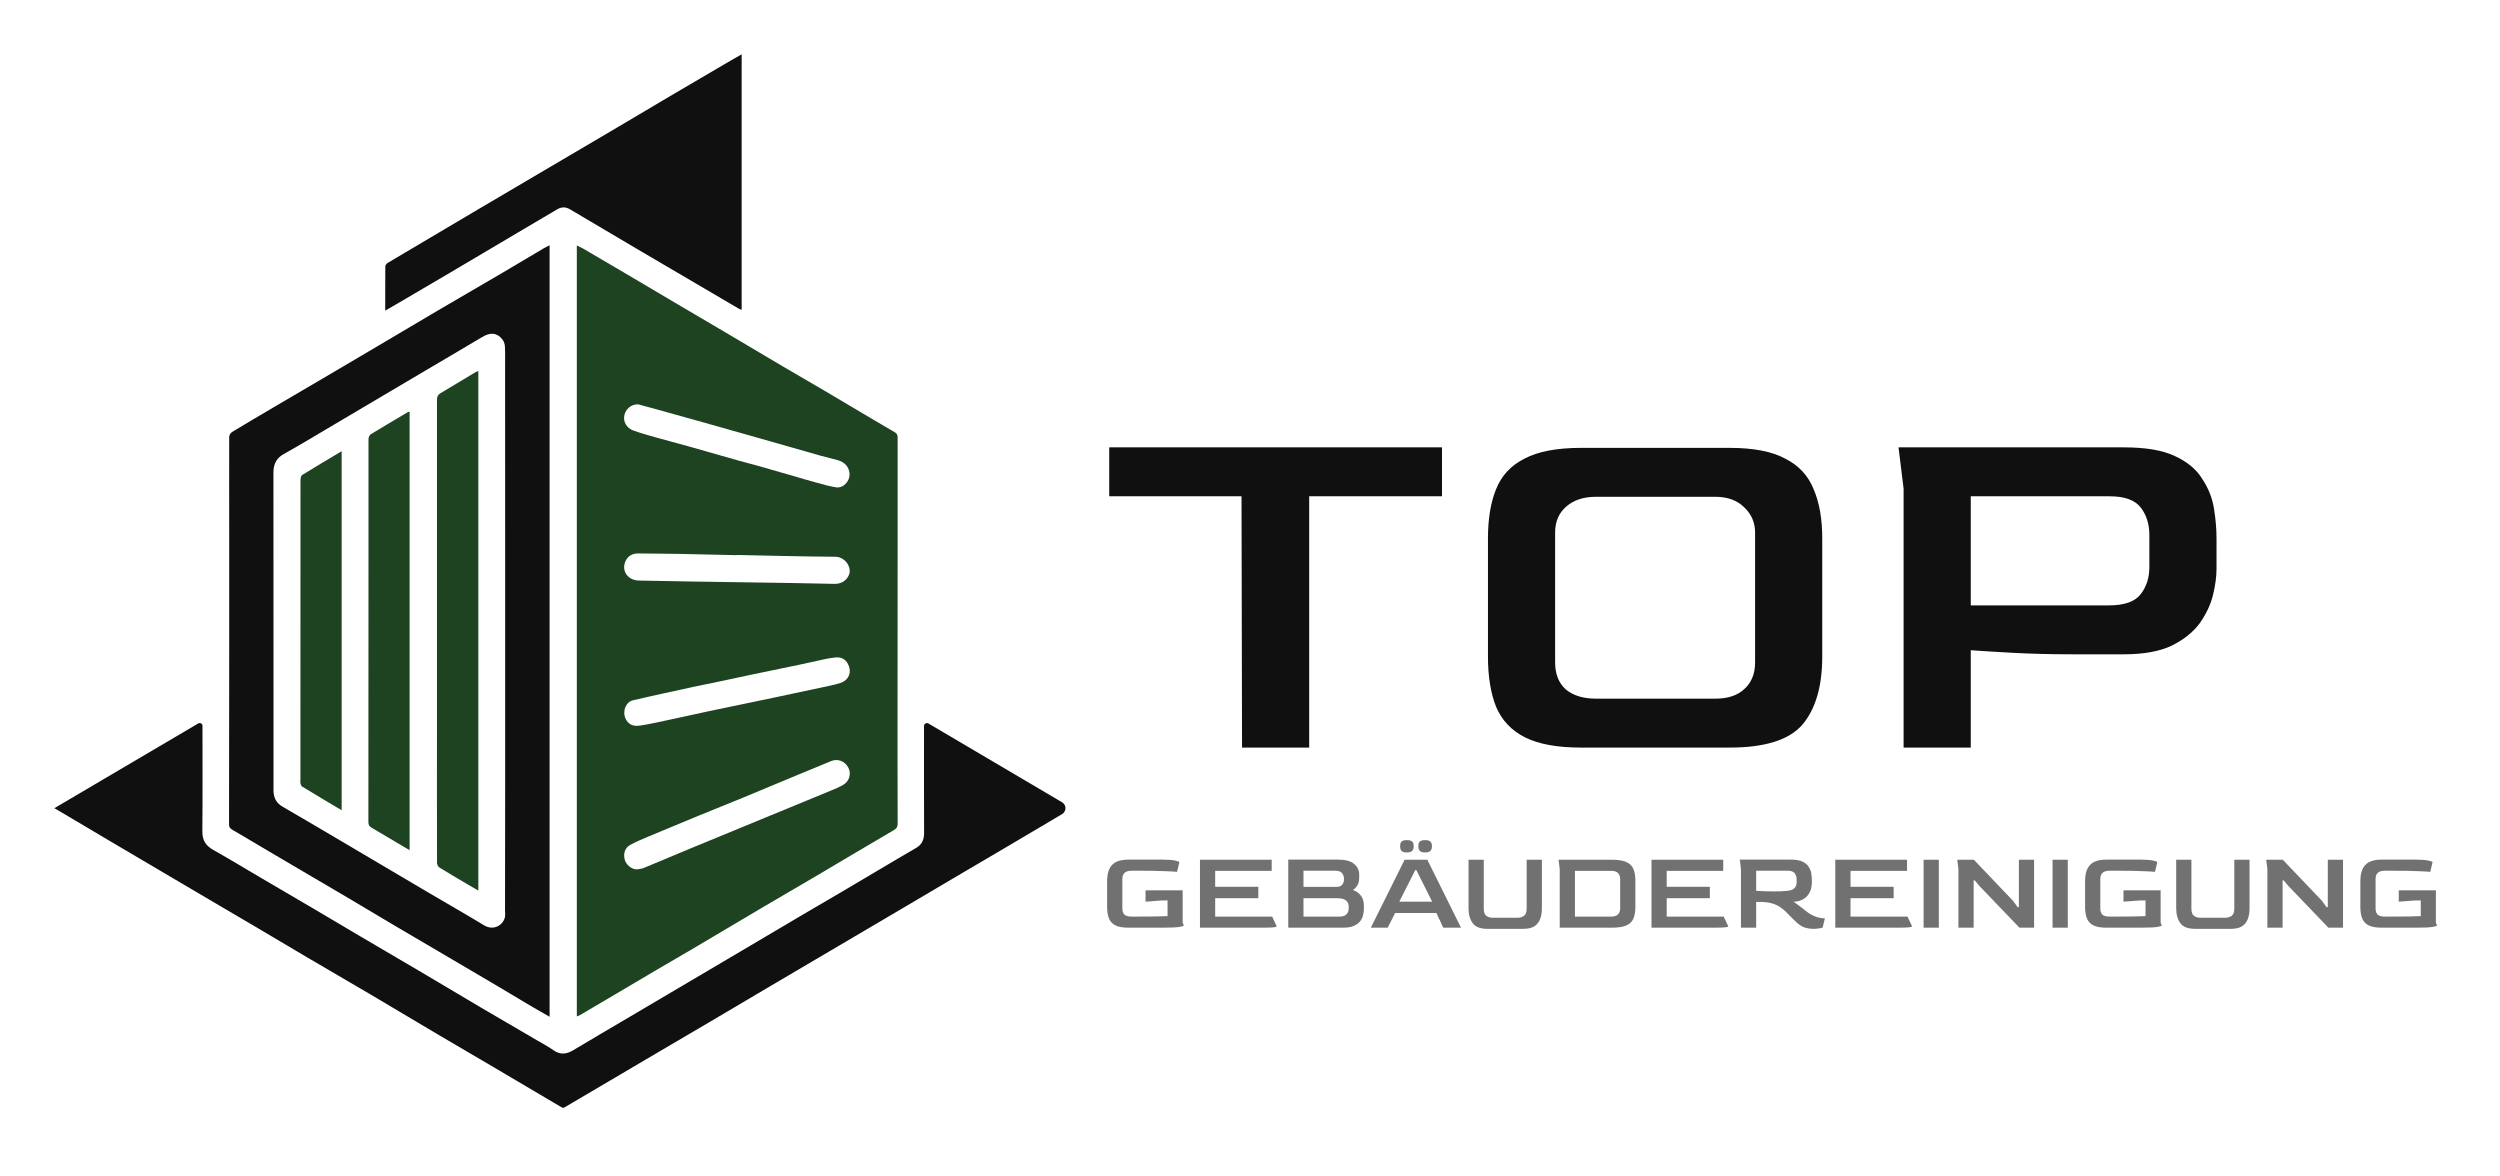 <?xml version="1.0" encoding="UTF-8"?> <svg xmlns="http://www.w3.org/2000/svg" width="808" height="380" viewBox="0 0 808 380" fill="none"><path d="M401.424 241.618L401.259 160.402H358.502V144.587H466.053V160.402H423.131V241.618H401.424ZM511.002 241.618C503.328 241.618 497.298 240.52 492.913 238.324C488.528 236.127 485.403 232.832 483.539 228.439C481.785 224.046 480.908 218.61 480.908 212.13V174.075C480.908 167.705 481.785 162.379 483.539 158.095C485.293 153.702 488.363 150.407 492.748 148.211C497.134 145.905 503.218 144.751 511.002 144.751H559.022C566.696 144.751 572.671 145.905 576.947 148.211C581.332 150.407 584.402 153.702 586.156 158.095C588.02 162.379 588.952 167.705 588.952 174.075V212.13C588.952 221.795 586.814 229.153 582.538 234.205C578.263 239.147 570.424 241.618 559.022 241.618H511.002ZM515.772 225.803H554.417C558.474 225.803 561.598 224.76 563.791 222.673C566.093 220.587 567.245 217.731 567.245 214.107V172.098C567.245 168.913 566.093 166.223 563.791 164.026C561.489 161.72 558.364 160.566 554.417 160.566H515.772C511.825 160.566 508.645 161.61 506.233 163.697C503.821 165.783 502.615 168.584 502.615 172.098V214.107C502.615 217.841 503.767 220.751 506.069 222.838C508.481 224.815 511.715 225.803 515.772 225.803ZM615.244 241.618V157.931L613.6 144.587H686.451C693.468 144.587 698.95 145.52 702.896 147.387C706.953 149.254 709.913 151.725 711.777 154.801C713.75 157.766 715.011 160.951 715.559 164.355C716.107 167.76 716.381 171 716.381 174.075V183.795C716.381 186.321 715.998 189.176 715.23 192.361C714.463 195.436 713.038 198.457 710.954 201.422C708.871 204.277 705.857 206.694 701.91 208.67C697.963 210.538 692.81 211.471 686.451 211.471H669.677C662.77 211.471 656.302 211.306 650.272 210.977C644.352 210.647 639.912 210.373 636.952 210.153V241.618H615.244ZM636.952 195.656H681.682C686.616 195.656 690.014 194.448 691.878 192.032C693.742 189.616 694.674 186.705 694.674 183.301V172.922C694.674 169.407 693.742 166.442 691.878 164.026C690.014 161.61 686.671 160.402 681.847 160.402H636.952V195.656Z" fill="#101010"></path><path d="M364.644 299.826C362.88 299.826 361.501 299.577 360.506 299.08C359.512 298.582 358.817 297.835 358.419 296.839C358.021 295.843 357.822 294.611 357.822 293.142V284.815C357.822 282.426 358.356 280.671 359.425 279.55C360.494 278.405 362.233 277.833 364.644 277.833H375.864C377.578 277.833 378.883 277.933 379.778 278.131C380.697 278.306 381.157 278.493 381.157 278.691L380.411 281.791C379.989 281.716 378.734 281.641 376.646 281.567C374.584 281.467 371.577 281.417 367.626 281.417H365.725C363.737 281.417 362.743 282.301 362.743 284.069V293.591C362.743 294.437 362.954 295.096 363.376 295.57C363.824 296.018 364.606 296.242 365.725 296.242H367.253C369.639 296.242 371.651 296.23 373.292 296.204C374.932 296.155 376.286 296.118 377.355 296.092V291.014L375.118 291.051L370.235 291.425V287.765H382.238V298.258L382.61 299.042C382.61 299.241 382.089 299.428 381.045 299.602C380.001 299.752 378.237 299.826 375.752 299.826H364.644ZM387.826 299.826V277.87H411.011V281.455H392.746V286.608H406.687V290.305H392.746V296.242H411.16L412.651 299.416C412.651 299.516 412.316 299.615 411.645 299.714C410.974 299.789 409.818 299.826 408.178 299.826H387.826ZM416.366 299.826V277.833H432.58C434.916 277.833 436.618 278.306 437.687 279.252C438.755 280.173 439.29 281.293 439.29 282.612V283.733C439.29 284.753 439.066 285.6 438.619 286.272C438.196 286.919 437.736 287.38 437.24 287.653C438.333 288.001 439.202 288.612 439.849 289.483C440.495 290.33 440.818 291.45 440.818 292.844V293.516C440.818 294.263 440.731 295.009 440.557 295.756C440.383 296.503 440.048 297.187 439.551 297.81C439.078 298.408 438.395 298.893 437.501 299.266C436.63 299.64 435.488 299.826 434.071 299.826H416.366ZM421.286 286.645H431.798C432.667 286.67 433.313 286.458 433.736 286.01C434.158 285.537 434.37 284.953 434.37 284.255V283.882C434.37 283.31 434.17 282.762 433.773 282.239C433.375 281.691 432.63 281.417 431.537 281.417H421.286V286.645ZM421.286 296.242H433.028C433.972 296.242 434.68 296.006 435.152 295.532C435.649 295.059 435.898 294.412 435.898 293.591V292.918C435.898 292.146 435.612 291.525 435.041 291.051C434.468 290.554 433.524 290.305 432.208 290.305H421.286V296.242ZM443.05 299.826L453.972 277.87H461.315L472.2 299.826H466.459L464.26 295.084H450.916L448.493 299.826H443.05ZM452.257 291.425H462.881L457.774 281.231H457.401L452.257 291.425ZM460.607 275.517C459.836 275.517 459.277 275.368 458.93 275.069C458.582 274.745 458.408 274.223 458.408 273.501C458.408 272.779 458.569 272.269 458.892 271.97C459.24 271.671 459.812 271.522 460.607 271.522C461.378 271.522 461.937 271.671 462.285 271.97C462.632 272.269 462.806 272.779 462.806 273.501C462.806 274.198 462.632 274.708 462.285 275.032C461.937 275.356 461.378 275.517 460.607 275.517ZM454.718 275.517C453.947 275.517 453.388 275.368 453.04 275.069C452.693 274.745 452.518 274.223 452.518 273.501C452.518 272.779 452.68 272.269 453.003 271.97C453.35 271.671 453.923 271.522 454.718 271.522C455.488 271.522 456.047 271.671 456.395 271.97C456.743 272.269 456.917 272.779 456.917 273.501C456.917 274.198 456.743 274.708 456.395 275.032C456.047 275.356 455.488 275.517 454.718 275.517ZM480.707 300.2C478.446 300.2 476.868 299.59 475.973 298.37C475.079 297.15 474.631 295.532 474.631 293.516V277.87H479.552V293.665C479.552 294.835 479.838 295.619 480.409 296.018C480.98 296.416 481.689 296.615 482.534 296.615H490.436C491.231 296.615 491.927 296.416 492.524 296.018C493.12 295.595 493.418 294.811 493.418 293.665V277.87H498.339V293.516C498.339 294.86 498.152 296.03 497.78 297.026C497.407 298.022 496.785 298.806 495.916 299.378C495.046 299.926 493.84 300.2 492.3 300.2H480.707ZM504.102 299.826V280.857L503.729 277.87H521.025C523.038 277.87 524.578 278.119 525.647 278.617C526.74 279.114 527.499 279.861 527.921 280.857C528.343 281.828 528.555 283.048 528.555 284.517V293.142C528.555 294.636 528.343 295.88 527.921 296.877C527.523 297.847 526.778 298.582 525.685 299.08C524.616 299.577 523.063 299.826 521.025 299.826H504.102ZM509.022 296.242H520.727C522.64 296.242 523.609 295.358 523.634 293.591V284.069C523.634 283.347 523.423 282.736 523.001 282.239C522.579 281.716 521.82 281.455 520.727 281.455H509.022V296.242ZM533.761 299.826V277.87H556.947V281.455H538.682V286.608H552.623V290.305H538.682V296.242H557.096L558.587 299.416C558.587 299.516 558.251 299.615 557.58 299.714C556.909 299.789 555.754 299.826 554.114 299.826H533.761ZM586.119 300.2C585.125 300.2 584.143 300.051 583.174 299.752C582.23 299.428 581.149 298.657 579.931 297.437L577.247 294.748C576.154 293.628 574.948 292.806 573.632 292.284C572.339 291.761 570.712 291.499 568.749 291.499H567.593V299.826H562.673V280.857L562.3 277.833H578.813C580.404 277.833 581.646 278.045 582.541 278.467C583.46 278.89 584.131 279.45 584.553 280.148C585.001 280.82 585.287 281.541 585.411 282.314C585.535 283.086 585.597 283.819 585.597 284.517V285.226C585.597 285.774 585.523 286.384 585.373 287.056C585.224 287.728 584.938 288.388 584.516 289.035C584.094 289.682 583.484 290.23 582.69 290.678C581.919 291.126 580.9 291.387 579.633 291.462C579.957 291.637 580.367 291.91 580.863 292.284C581.36 292.632 581.87 293.018 582.391 293.441C582.939 293.864 583.435 294.251 583.882 294.599C584.33 294.947 584.677 295.196 584.926 295.346C585.821 295.868 586.616 296.23 587.312 296.428C588.008 296.627 588.579 296.739 589.027 296.765C589.474 296.79 589.735 296.802 589.809 296.802L589.064 299.826C588.84 299.901 588.467 299.976 587.945 300.051C587.424 300.15 586.815 300.2 586.119 300.2ZM573.184 288.101C574.128 288.101 574.974 288.089 575.719 288.064C576.465 288.015 577.136 287.964 577.732 287.915C578.825 287.791 579.584 287.492 580.006 287.019C580.453 286.521 580.677 285.886 580.677 285.114V284.255C580.677 283.459 580.465 282.787 580.043 282.239C579.621 281.691 578.862 281.417 577.769 281.417H567.593V287.915C568.686 287.989 569.693 288.039 570.612 288.064C571.532 288.089 572.39 288.101 573.184 288.101ZM593.168 299.826V277.87H616.354V281.455H598.089V286.608H612.03V290.305H598.089V296.242H616.503L617.994 299.416C617.994 299.516 617.658 299.615 616.987 299.714C616.316 299.789 615.161 299.826 613.521 299.826H593.168ZM621.707 299.826V277.87H626.628V299.826H621.707ZM632.964 299.826V280.857L632.592 277.87H637.959L650.633 291.163L652.087 293.18H652.497V277.87H657.417V299.826H652.683L639.711 286.309L638.257 284.554H637.885V299.826H632.964ZM663.388 299.826V277.87H668.308V299.826H663.388ZM680.721 299.826C678.956 299.826 677.576 299.577 676.583 299.08C675.589 298.582 674.893 297.835 674.496 296.839C674.098 295.843 673.899 294.611 673.899 293.142V284.815C673.899 282.426 674.433 280.671 675.502 279.55C676.57 278.405 678.31 277.833 680.721 277.833H691.941C693.655 277.833 694.96 277.933 695.855 278.131C696.773 278.306 697.234 278.493 697.234 278.691L696.488 281.791C696.065 281.716 694.811 281.641 692.724 281.567C690.66 281.467 687.654 281.417 683.703 281.417H681.802C679.813 281.417 678.82 282.301 678.82 284.069V293.591C678.82 294.437 679.03 295.096 679.453 295.57C679.901 296.018 680.684 296.242 681.802 296.242H683.33C685.716 296.242 687.729 296.23 689.369 296.204C691.009 296.155 692.363 296.118 693.432 296.092V291.014L691.195 291.051L686.312 291.425V287.765H698.315V298.258L698.688 299.042C698.688 299.241 698.166 299.428 697.122 299.602C696.078 299.752 694.313 299.826 691.829 299.826H680.721ZM709.42 300.2C707.158 300.2 705.58 299.59 704.686 298.37C703.791 297.15 703.344 295.532 703.344 293.516V277.87H708.264V293.665C708.264 294.835 708.55 295.619 709.121 296.018C709.693 296.416 710.401 296.615 711.246 296.615H719.148C719.943 296.615 720.639 296.416 721.236 296.018C721.832 295.595 722.131 294.811 722.131 293.665V277.87H727.051V293.516C727.051 294.86 726.865 296.03 726.492 297.026C726.119 298.022 725.497 298.806 724.628 299.378C723.759 299.926 722.553 300.2 721.012 300.2H709.42ZM732.814 299.826V280.857L732.442 277.87H737.809L750.483 291.163L751.937 293.18H752.347V277.87H757.267V299.826H752.533L739.561 286.309L738.107 284.554H737.735V299.826H732.814ZM769.686 299.826C767.922 299.826 766.543 299.577 765.549 299.08C764.555 298.582 763.859 297.835 763.461 296.839C763.064 295.843 762.865 294.611 762.865 293.142V284.815C762.865 282.426 763.4 280.671 764.468 279.55C765.537 278.405 767.277 277.833 769.686 277.833H780.906C782.621 277.833 783.926 277.933 784.82 278.131C785.74 278.306 786.199 278.493 786.199 278.691L785.454 281.791C785.032 281.716 783.776 281.641 781.689 281.567C779.627 281.467 776.62 281.417 772.668 281.417H770.767C768.78 281.417 767.785 282.301 767.785 284.069V293.591C767.785 294.437 767.997 295.096 768.419 295.57C768.866 296.018 769.649 296.242 770.767 296.242H772.296C774.681 296.242 776.694 296.23 778.334 296.204C779.974 296.155 781.329 296.118 782.397 296.092V291.014L780.161 291.051L775.278 291.425V287.765H787.28V298.258L787.653 299.042C787.653 299.241 787.131 299.428 786.087 299.602C785.044 299.752 783.28 299.826 780.794 299.826H769.686Z" fill="#717171"></path><path d="M186.43 328.467V79.336C187.282 79.76 188.018 80.078 188.704 80.48C193.438 83.246 198.172 86.034 202.896 88.81C207.516 91.534 212.125 94.278 216.745 97.002C222.724 100.531 228.714 104.039 234.694 107.568C240.819 111.182 246.923 114.827 253.049 118.441C257.638 121.144 262.258 123.793 266.846 126.496C272.121 129.601 277.363 132.737 282.627 135.853C284.806 137.146 286.987 138.429 289.187 139.7C289.821 140.072 290.111 140.505 290.111 141.312C290.091 153.933 290.111 166.555 290.111 179.177C290.111 200.902 290.091 222.638 290.081 244.363C290.081 251.644 290.081 258.935 290.122 266.216C290.122 267.244 289.79 267.764 288.908 268.282C280.685 273.094 272.514 277.969 264.314 282.812C258.291 286.362 252.249 289.86 246.228 293.409C238.784 297.808 231.351 302.237 223.908 306.636C219.973 308.956 216.007 311.235 212.062 313.556C207.577 316.184 203.113 318.833 198.639 321.483C194.88 323.698 191.122 325.923 187.354 328.139C187.115 328.276 186.845 328.34 186.451 328.488L186.43 328.467ZM205.948 280.978C206.633 280.841 207.37 280.809 208.013 280.544C213.381 278.329 218.717 276.05 224.085 273.836C231.871 270.614 239.667 267.413 247.453 264.213C254.512 261.309 261.583 258.405 268.642 255.481C269.982 254.929 271.341 254.378 272.577 253.637C274.528 252.481 275.183 250.044 274.207 248.147C273.085 245.985 270.75 245.094 268.611 245.985C264.895 247.533 261.167 249.047 257.451 250.595C251.813 252.937 246.197 255.311 240.56 257.632C235.764 259.613 230.936 261.521 226.129 263.493C220.524 265.792 214.928 268.113 209.342 270.465C207.401 271.282 205.439 272.108 203.591 273.136C201.92 274.069 201.4 275.966 201.93 277.894C202.325 279.336 204.016 281.053 205.937 280.978H205.948ZM206.322 130.692C203.788 130.576 202.231 132.42 201.816 134.105C201.307 136.182 202.459 138.322 204.639 139.117C206.975 139.965 209.374 140.633 211.761 141.312C215.426 142.349 219.121 143.304 222.787 144.332C228.092 145.825 233.386 147.362 238.681 148.857C240.83 149.461 243.01 150.001 245.159 150.605C249.062 151.708 252.956 152.841 256.849 153.965C259.195 154.643 261.531 155.353 263.887 155.989C266.005 156.561 268.123 157.197 270.272 157.515C272.463 157.833 274.56 155.681 274.581 153.413C274.602 151.114 273.096 149.323 270.646 148.697C268.839 148.242 267.034 147.786 265.237 147.288C258.821 145.476 252.416 143.621 246 141.798C239.947 140.082 233.895 138.365 227.832 136.658C222.61 135.185 217.377 133.734 212.155 132.282C210.204 131.741 208.252 131.222 206.301 130.692H206.322ZM270.168 212.475C269.224 212.602 268.268 212.687 267.345 212.878C264.303 213.514 261.282 214.223 258.24 214.859C253.132 215.94 248.014 216.979 242.906 218.039C239.667 218.717 236.428 219.427 233.189 220.115C230.189 220.751 227.178 221.346 224.178 221.981C221.094 222.638 218.022 223.316 214.949 223.995C211.47 224.768 207.993 225.521 204.525 226.347C201.878 226.983 200.736 230.989 202.926 233.395C204.11 234.698 205.605 234.709 207.079 234.475C209.654 234.073 212.208 233.511 214.751 232.971C219.527 231.954 224.292 230.873 229.077 229.866C235.971 228.414 242.865 226.994 249.758 225.553C254.825 224.493 259.891 223.411 264.957 222.32C267.178 221.843 269.431 221.43 271.601 220.741C273.843 220.031 275.027 218.071 274.549 215.962C274.155 214.213 272.961 212.274 270.168 212.464V212.475ZM238.203 179.368C238.203 179.368 238.203 179.41 238.203 179.431C231.818 179.293 225.434 179.124 219.049 179.007C214.814 178.933 210.588 178.912 206.352 178.869C204.483 178.848 202.999 179.58 202.19 181.307C200.736 184.412 202.854 187.56 206.446 187.634C212.041 187.761 217.637 187.856 223.244 187.941C234.113 188.111 244.983 188.259 255.842 188.428C260.482 188.503 265.134 188.64 269.773 188.704C272.026 188.736 273.668 187.549 274.404 185.736C275.349 183.405 273.21 179.961 269.94 179.94C259.361 179.876 248.793 179.58 238.214 179.368H238.203Z" fill="#1D4321"></path><path d="M177.616 328.616C175.726 327.535 174.035 326.591 172.374 325.606C168.397 323.253 164.442 320.868 160.465 318.516C155.701 315.697 150.925 312.899 146.159 310.091C140.066 306.509 133.961 302.937 127.867 299.345C122.603 296.229 117.361 293.081 112.097 289.965C108.267 287.697 104.415 285.461 100.584 283.204C95.995 280.513 91.407 277.81 86.818 275.108C82.883 272.786 78.969 270.424 75.014 268.134C74.287 267.71 74.028 267.265 74.028 266.449C74.059 247.426 74.07 228.414 74.08 209.391C74.08 197.066 74.08 184.74 74.08 172.416C74.08 161.998 74.038 151.581 74.08 141.164C74.08 140.633 74.557 139.892 75.014 139.616C79.489 136.892 84.015 134.242 88.531 131.582C94.77 127.916 101.02 124.26 107.26 120.593C112.388 117.583 117.506 114.553 122.624 111.532C128.958 107.791 135.279 104.018 141.623 100.288C148.329 96.356 155.057 92.466 161.763 88.535C166.456 85.779 171.127 82.981 175.81 80.216C176.339 79.908 176.899 79.654 177.626 79.293V328.626L177.616 328.616ZM163.269 203.934C163.269 196.314 163.269 188.683 163.269 181.064C163.269 160.217 163.258 139.372 163.248 118.537C163.248 116.333 163.299 114.129 163.185 111.934C163.144 111.182 162.853 110.334 162.397 109.741C160.642 107.473 158.514 107.325 155.794 108.957C149.72 112.591 143.616 116.163 137.522 119.756C132.933 122.469 128.345 125.171 123.767 127.884C118.503 131 113.239 134.126 107.966 137.232C102.557 140.421 97.179 143.696 91.698 146.748C89.195 148.147 88.365 150.14 88.375 152.863C88.396 178.965 88.396 205.056 88.396 231.159C88.396 239.255 88.396 247.342 88.396 255.438C88.396 257.791 89.268 259.54 91.355 260.737C98.238 264.711 105.069 268.77 111.921 272.808C120.6 277.926 129.258 283.056 137.938 288.174C144.104 291.809 150.333 295.349 156.448 299.058C159.977 301.209 163.517 298.359 163.269 295.307C163.196 294.385 163.227 293.441 163.227 292.509C163.238 278.954 163.258 265.4 163.269 251.846C163.269 235.875 163.269 219.904 163.269 203.934Z" fill="#101010"></path><path d="M17.549 261.203C17.546 261.211 17.554 261.217 17.561 261.213C33.179 252.014 48.522 242.976 64.078 233.814C64.66 233.473 65.442 233.864 65.442 234.539C65.442 245.933 65.505 257.325 65.401 268.717C65.38 271.589 66.522 273.349 68.92 274.694C74.215 277.672 79.406 280.83 84.648 283.904C90.068 287.084 95.497 290.241 100.906 293.431C106.18 296.536 111.433 299.673 116.707 302.778C122.946 306.456 129.207 310.091 135.446 313.779C142.184 317.753 148.89 321.78 155.638 325.755C161.555 329.24 167.494 332.675 173.412 336.14C175.238 337.211 177.129 338.207 178.862 339.425C181.042 340.962 183.045 340.76 185.226 339.457C191.361 335.78 197.549 332.166 203.705 328.531C210.266 324.663 216.828 320.795 223.388 316.916C228.766 313.747 234.145 310.579 239.522 307.399C245.792 303.689 252.052 299.969 258.333 296.272C262.777 293.653 267.251 291.068 271.694 288.45C277.893 284.794 284.079 281.117 290.278 277.45C292.209 276.305 294.15 275.172 296.091 274.048C297.939 272.988 298.676 271.398 298.666 269.226C298.614 257.706 298.645 246.175 298.645 234.656C298.645 233.921 299.444 233.463 300.076 233.836C314.565 242.384 328.837 250.794 343.276 259.305C344.707 260.149 344.724 262.223 343.305 263.085C342.773 263.409 342.252 263.723 341.729 264.033C336.113 267.361 330.486 270.689 324.859 274.016C320.415 276.633 315.962 279.241 311.508 281.858C305.342 285.493 299.185 289.139 293.018 292.774C288.576 295.392 284.132 298.009 279.689 300.627C274.383 303.753 269.078 306.869 263.773 309.996C258.323 313.207 252.872 316.407 247.432 319.619C241.307 323.232 235.193 326.867 229.067 330.48C223.876 333.543 218.665 336.585 213.474 339.637C208.097 342.795 202.729 345.964 197.352 349.132C192.379 352.068 187.406 355.015 182.413 357.929C182.195 358.056 181.779 358.035 181.551 357.907C174.346 353.668 167.162 349.398 159.968 345.159C153.945 341.608 147.903 338.1 141.892 334.551C134.408 330.131 126.954 325.659 119.469 321.24C112.803 317.308 106.107 313.44 99.442 309.519C94.096 306.381 88.78 303.192 83.444 300.044C78.139 296.917 72.824 293.813 67.519 290.686C62.286 287.602 57.054 284.518 51.822 281.434C46.371 278.224 40.921 275.022 35.481 271.801C30.176 268.664 24.892 265.517 19.597 262.38C19.038 262.052 18.469 261.725 17.561 261.198C17.556 261.195 17.55 261.197 17.549 261.203Z" fill="#101010"></path><path d="M239.681 17.572C238.228 18.399 237.003 19.077 235.799 19.787C229.342 23.571 222.884 27.343 216.437 31.148C210.779 34.486 205.142 37.856 199.484 41.194C190.961 46.228 182.437 51.241 173.903 56.254C166.813 60.429 159.712 64.605 152.621 68.791C143.527 74.164 134.433 79.537 125.349 84.942C124.986 85.165 124.538 85.673 124.538 86.044C124.487 90.739 124.508 95.434 124.508 100.404C126.844 99.048 128.982 97.808 131.111 96.557C135.917 93.738 140.724 90.93 145.53 88.09C153.587 83.331 161.643 78.552 169.699 73.783C173.176 71.727 176.655 69.692 180.132 67.636C181.513 66.82 182.852 66.831 184.254 67.668C191.407 71.928 198.571 76.156 205.754 80.385C213.925 85.196 222.106 89.976 230.287 94.777C233.121 96.441 235.944 98.104 238.779 99.768C239.017 99.906 239.288 99.97 239.702 100.128V17.572H239.681Z" fill="#101010"></path><path d="M154.6 119.925V287.836C153.271 287.061 152.066 286.373 150.872 285.673C147.903 283.914 144.914 282.187 141.987 280.364C141.592 280.12 141.249 279.421 141.249 278.933C141.207 265.082 141.228 251.221 141.228 237.369C141.228 223.687 141.228 209.995 141.228 196.314C141.228 173.941 141.249 151.569 141.228 129.209C141.228 128.192 141.539 127.577 142.391 127.068C146.18 124.821 149.949 122.532 153.728 120.264C153.936 120.137 154.175 120.084 154.61 119.925H154.6Z" fill="#1D4321"></path><path d="M132.383 133.077V274.769C131.251 274.112 130.338 273.581 129.435 273.041C126.32 271.197 123.226 269.332 120.092 267.509C119.365 267.085 119.063 266.597 119.063 265.697C119.095 237.146 119.095 208.607 119.095 180.056C119.095 167.349 119.074 154.644 119.095 141.937C119.095 141.406 119.395 140.633 119.801 140.378C123.776 137.941 127.794 135.578 131.802 133.204C131.906 133.141 132.031 133.141 132.363 133.066L132.383 133.077Z" fill="#1D4321"></path><path d="M110.436 261.87C108.817 260.917 107.363 260.058 105.92 259.201C103.169 257.558 100.418 255.925 97.688 254.251C97.397 254.071 97.21 253.626 97.117 253.265C97.023 252.862 97.096 252.429 97.096 252.005C97.096 219.723 97.096 187.443 97.117 155.163C97.117 154.601 97.293 153.743 97.677 153.509C101.83 150.933 106.045 148.444 110.426 145.825V261.892L110.436 261.87Z" fill="#1D4321"></path></svg> 